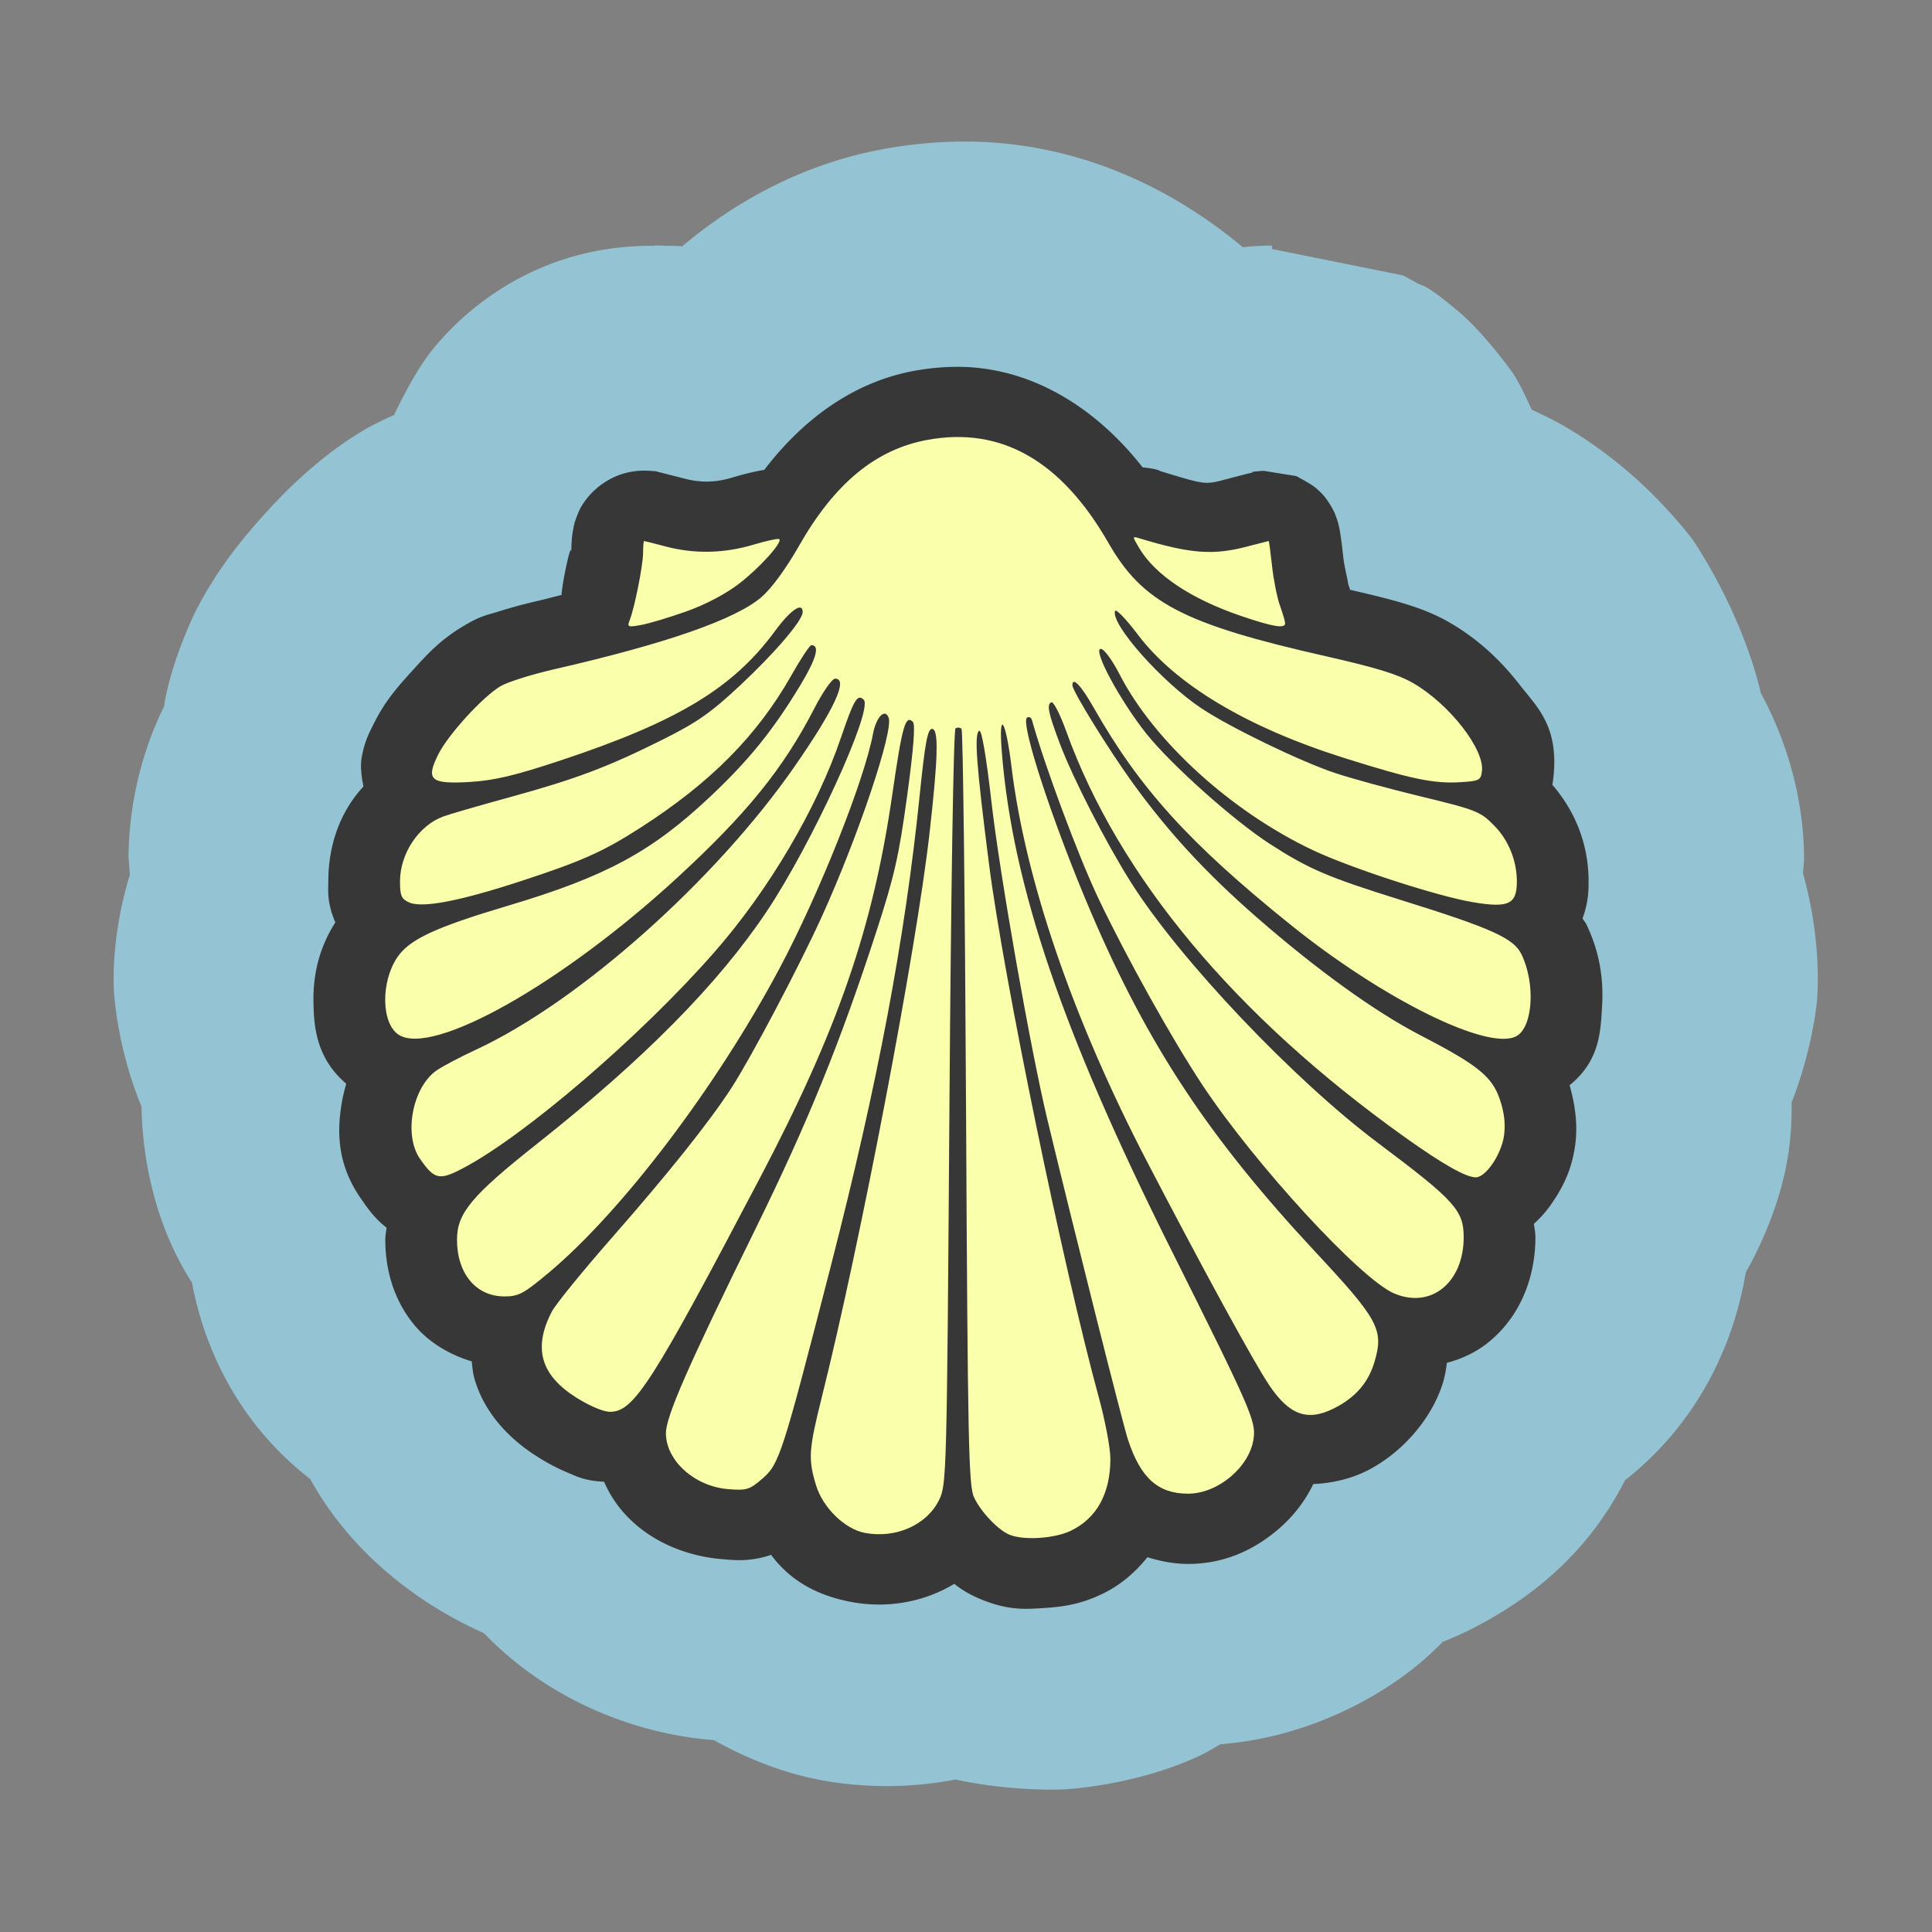 <?xml version="1.0" encoding="UTF-8" standalone="no"?>
<!-- Created with Inkscape (http://www.inkscape.org/) -->

<svg
   xmlns:dc="http://purl.org/dc/elements/1.1/"
   xmlns:cc="http://creativecommons.org/ns#"
   xmlns:rdf="http://www.w3.org/1999/02/22-rdf-syntax-ns#"
   xmlns:svg="http://www.w3.org/2000/svg"
   xmlns="http://www.w3.org/2000/svg"
   xmlns:sodipodi="http://sodipodi.sourceforge.net/DTD/sodipodi-0.dtd"
   xmlns:inkscape="http://www.inkscape.org/namespaces/inkscape"
   id="svg2"
   version="1.1"
   inkscape:version="0.48.2 r9819"
   width="600"
   height="600"
   sodipodi:docname="Wappen_Bad_Mingolfsheim.svg.png">
  <rect width="100%" height="100%" fill="#808080" stroke="none"/>
  <defs
     id="defs6" />
  <sodipodi:namedview
     pagecolor="#ffffff"
     bordercolor="#666666"
     borderopacity="1"
     objecttolerance="10"
     gridtolerance="10"
     guidetolerance="10"
     inkscape:pageopacity="0"
     inkscape:pageshadow="2"
     inkscape:window-width="1608"
     inkscape:window-height="784"
     id="namedview4"
     showgrid="false"
     borderlayer="true"
     inkscape:showpageshadow="false"
     inkscape:zoom="0.1675"
     inkscape:cx="394.22245"
     inkscape:cy="311"
     inkscape:window-x="255"
     inkscape:window-y="0"
     inkscape:window-maximized="0"
     inkscape:current-layer="g3805" />
  <g
     id="g2987"
     transform="matrix(1.8,0,0,1.8,-429.388,-348.035)">
    <g
       id="g3805"
       transform="matrix(0.836,0,0,0.819,65.765,64.312)">
      <g
         id="g3812"
         transform="translate(5.86,5.523)">
        <g
           transform="matrix(0.784,0,0,0.784,755.987,-136.71)"
           id="g3787"
           style="fill:#94c4d3">
          <path
             style="fill:#94c4d3;fill-opacity:1;stroke:#000000;stroke-width:0;stroke-linecap:round;stroke-linejoin:round;stroke-miterlimit:4;stroke-opacity:1"
             d="m -456.445,406.356 c -6.371,0.142 -12.716,0.793 -19,1.969 -20.859,3.901 -38.645,13.737 -53.094,26.156 -1.892,-0.172 -3.037,-0.088 -4.469,-0.156 a 54.675,54.675 0 0 0 -0.312,0 l 0,-0.031 c -0.142,-0.006 -0.265,0.005 -0.406,0 a 54.675,54.675 0 0 0 -1.75,-0.031 c 0.059,1.5e-4 -0.403,1.5e-4 -0.344,0 l 0,0.094 c -30.064,-0.336 -49.482,16.487 -58.531,28 -5.038,6.409 -9.63,16.671 -10.062,17.469 -2.963,1.346 -5.968,2.827 -8.625,4.469 -12.376,7.649 -21.572,17.81 -25.25,21.938 -4.06,4.556 -12.535,14.324 -18.656,26.969 -0.24,0.497 -5.951,12.686 -7.844,23.906 -0.061,0.363 -0.069,0.585 -0.125,0.938 -6.338,13.188 -9.375,27.538 -9.375,41.219 0,-0.912 0.269,2.782 0.344,4.125 -3.083,10.281 -4.396,20.511 -4.25,29.25 0.091,5.428 1.59,18.791 7.312,32.969 0.275,14.372 3.618,31.956 13.281,47.312 2.506,13.464 8.054,27.613 18.281,40.156 4.008,4.915 8.334,9.046 12.844,12.625 8.642,15.942 21.043,26.858 32.094,34 4.046,2.615 8.74,5.183 13.688,7.469 16.374,17.378 38.737,26.904 60.25,28.688 3.5e-4,3e-5 0.215,-3.6e-4 0.219,0 9.008,5.17 18.761,8.983 28.344,10.781 11.768,2.208 23.731,2.098 35.281,-0.188 12.914,2.911 25.614,2.852 29.031,2.625 7.233,-0.481 22.229,-2.714 35.344,-9.062 1.896,-0.918 3.6,-2.006 5.375,-3.031 21.588,-1.705 40.55,-11.523 52.719,-22 1.976,-1.701 3.903,-3.577 5.781,-5.5 2.281,-0.939 4.548,-1.922 6.844,-3.094 18.32,-9.346 32.157,-22.319 41.188,-40.406 0.219,-0.176 0.438,-0.321 0.656,-0.5 18.417,-15.107 27.884,-35.632 31.094,-55.281 4.767,-8.596 9.647,-20.471 11.312,-32.625 0.633,-4.615 0.8,-8.907 0.75,-13.031 5.242,-13.654 6.578,-25.677 6.719,-27.875 0.641,-10.04 -0.488,-21.909 -3.719,-33.719 0.045,-1.053 0.281,-3.057 0.281,-3.656 0,-15.44 -4.086,-31.019 -11.375,-44.75 -5.045,-22.005 -17.624,-40.823 -18.094,-41.438 -8.08,-10.577 -19.176,-21.642 -33.469,-30.188 -2.967,-1.774 -5.863,-3.164 -8.75,-4.531 -1.391,-3.12 -3.18,-7.001 -4.781,-9.562 -0.219,-0.35 -7.684,-11.054 -14.75,-17.062 -8.902,-7.569 -8.915,-6.378 -10.844,-7.5 -0.964,-0.561 -1.769,-1.007 -2.375,-1.344 -0.303,-0.168 -0.552,-0.298 -0.75,-0.406 -0.099,-0.054 -0.179,-0.118 -0.25,-0.156 -0.035,-0.019 -0.063,-0.014 -0.094,-0.031 -0.031,-0.017 -0.062,-0.031 -0.062,-0.031 -6.9e-4,-2.9e-4 -28.211,-5.808 -34.469,-7.094 l 0,-0.906 c 0.059,1.5e-4 -0.403,1.5e-4 -0.344,0 a 54.675,54.675 0 0 0 -3.531,0.125 54.675,54.675 0 0 0 -0.406,0 c -1.115,0.083 -2.216,0.189 -3.406,0.312 -19.854,-17 -45.808,-29.036 -75.469,-28.375 z"
             id="path3803"
             inkscape:connector-curvature="0" />
        </g>
        <g
           id="g3778"
           transform="matrix(0.784,0,0,0.784,86.126,82.517)">
          <path
             style="fill:#373737;fill-opacity:1;stroke:#0d0073;stroke-width:0;stroke-miterlimit:4;stroke-opacity:1"
             d="m 397.125,187.25 c -3.361,0.075 -6.767,0.429 -10.156,1.062 -15.817,2.958 -29.161,12.813 -39.5,26.625 -0.833,0.134 -1.651,0.284 -2.344,0.438 -1.939,0.431 -3.928,0.967 -6.094,1.625 -4.516,1.373 -8.375,1.397 -12.531,0.281 -1.537,-0.413 -2.983,-0.772 -4.094,-1.062 -0.555,-0.145 -1.01,-0.268 -1.438,-0.375 -0.214,-0.054 -0.402,-0.121 -0.688,-0.188 -0.143,-0.033 -0.313,-0.061 -0.625,-0.125 -0.312,-0.064 0.288,-0.223 -2.906,-0.375 a 18.886,18.886 0 0 0 -0.094,0 c -8.421,-0.367 -13.754,4.759 -15.688,7.219 -1.933,2.46 -2.353,3.829 -2.75,4.844 -0.794,2.03 -0.868,2.789 -1,3.469 -0.264,1.359 -0.316,1.953 -0.375,2.625 -0.118,1.344 -0.149,2.536 -0.156,3.875 0.021,-3.986 -2.603,9.23 -2.562,11.344 -2.171,0.537 -3.922,1.049 -6.25,1.594 -3.564,0.834 -7.052,1.796 -10.188,2.812 -3.135,1.017 -4.691,1.044 -9.625,4.094 -6.068,3.75 -9.307,7.459 -13.188,11.812 -3.88,4.354 -7.241,8.19 -10.25,14.406 -1.128,2.33 -2.38,4.584 -3.156,9.188 -0.311,1.846 -0.101,4.634 0.5,7.562 -6.121,6.761 -9.25,15.695 -9.25,25.5 0,2.49 -0.445,5.501 1.844,11.031 -4.428,7.125 -5.87,14.257 -5.75,21.438 0.112,6.703 0.732,14.994 8.625,21.906 -0.372,1.387 -0.745,2.773 -1,4.156 -1.512,8.201 -1.553,17.277 4.812,26.625 1.428,2.097 3.383,5.182 6.812,7.906 -0.134,1.074 -0.344,2.188 -0.344,3.188 0,8.015 2.178,16.242 7.688,23 3.725,4.569 9.179,7.934 15.062,9.719 0.177,1.511 0.271,3.015 0.688,4.531 2.609,9.494 9.436,16.465 16.5,21.031 2.608,1.686 5.169,3.09 7.938,4.281 2.499,1.076 4.639,2.265 9.719,2.5 5.201,12.353 17.637,19.694 31.125,20.812 2.812,0.233 6.701,0.772 12.188,-0.938 0.231,-0.072 0.402,-0.174 0.625,-0.25 4.638,6.405 11.388,10.857 21.312,12.719 9.37,1.758 19.038,-0.02 26.938,-4.906 1.811,1.495 4.069,2.957 7.469,4.344 6.931,2.828 11.335,2.479 16.188,2.156 4.853,-0.323 9.43,-0.947 15.156,-3.719 4.78,-2.314 8.794,-5.801 12.031,-9.938 3.624,1.176 7.32,1.812 10.688,1.812 9.683,0 17.43,-3.872 23.531,-9.125 3.826,-3.294 7.104,-7.401 9.438,-12.344 5.247,-0.206 10.269,-1.597 14,-3.5 9.195,-4.691 17.297,-13.981 20.219,-24.031 0.398,-1.37 0.723,-3.111 0.938,-5.031 3.996,-1.077 7.729,-2.883 10.844,-5.438 8.656,-7.101 12.469,-17.754 12.469,-28.344 0,-1.003 -0.21,-2.306 -0.406,-3.562 2.107,-1.953 3.626,-3.851 4.906,-5.781 2.918,-4.4 5.084,-8.917 5.969,-15.375 0.756,-5.519 -0.057,-11.057 -1.469,-16.094 8.017,-6.625 8.134,-14.617 8.531,-20.844 0.47,-7.366 -0.502,-14.705 -4.094,-22.344 -0.271,-0.577 -0.71,-1.072 -1.031,-1.625 1.517,-4.244 1.594,-7.373 1.594,-9.938 0,-9.649 -3.289,-18.588 -9.531,-25.969 0.076,-0.572 0.177,-1.203 0.219,-1.562 1.628,-14.081 -4.147,-19.197 -8.938,-25.469 -4.791,-6.272 -10.618,-11.968 -18.094,-16.438 -6.785,-4.057 -14.248,-6.086 -26.438,-8.938 -0.216,-0.668 -0.412,-1.306 -0.656,-2 0.577,1.643 -0.844,-4.031 -1.094,-6.375 -0.214,-2.013 -0.425,-3.836 -0.625,-5.312 -0.1,-0.738 -0.185,-1.35 -0.312,-2.094 -0.064,-0.372 -0.117,-0.699 -0.312,-1.531 -0.098,-0.416 -0.159,-0.851 -0.656,-2.219 -0.249,-0.684 -0.471,-1.547 -1.75,-3.594 -0.64,-1.023 -1.481,-2.419 -3.781,-4.375 -1.15,-0.978 -4.999,-3.062 -5,-3.062 -7.7e-4,-3.2e-4 -8.562,-1.406 -8.562,-1.406 a 18.886,18.886 0 0 0 -0.094,0 c -4.099,0.306 -2.611,0.385 -2.844,0.438 -0.232,0.053 -0.33,0.098 -0.438,0.125 -0.215,0.053 -0.377,0.077 -0.562,0.125 -0.371,0.096 -0.815,0.203 -1.344,0.344 -1.058,0.282 -2.456,0.656 -3.969,1.062 -6.334,1.7 -5.624,1.805 -17.906,-2 -0.301,-0.093 -0.448,-0.535 -4.469,-1 -0.057,-0.007 -0.16,0.007 -0.219,0 C 434.314,197.621 416.796,186.812 397.125,187.25 z m 31.562,99.094 c 0.033,0.052 0.061,0.104 0.094,0.156 0.032,0.148 -0.014,0.328 -0.062,0.656 -0.005,-0.188 -0.027,-0.818 -0.031,-0.812 z m -34,2.906 c -0.022,0.119 0.046,0.544 -0.375,1.438 0.089,-0.442 0.295,-1.005 0.375,-1.438 z m 7.625,0.531 c 0.185,1.67 0.627,0.963 -0.344,2.156 0.016,-0.082 0.081,-0.627 0.094,-0.688 0.027,-0.131 0.241,-1.437 0.25,-1.469 z m -9.562,0.312 c 0.042,0.208 0.167,0.875 0.188,1 -0.245,-0.647 -0.149,-0.87 -0.188,-1 z"
             id="path3776"
             inkscape:connector-curvature="0" />
          <path
             inkscape:connector-curvature="0"
             d="m 484.589,256.155 c 0,-0.481 -0.613,-2.618 -1.362,-4.75 -0.749,-2.132 -1.685,-6.913 -2.08,-10.626 -0.395,-3.712 -0.794,-6.745 -0.888,-6.738 -0.094,0.007 -2.645,0.676 -5.67,1.488 -8.967,2.407 -14.974,1.937 -28.398,-2.223 -1.864,-0.578 -1.864,-0.53 0,2.66 4.224,7.229 13.636,13.634 26.731,18.193 8.464,2.946 11.667,3.494 11.667,1.995 z m -157.593,-3.206 c 4.912,-1.777 10.328,-4.678 13.749,-7.363 5.497,-4.314 11.568,-11.165 10.681,-12.052 -0.243,-0.243 -3.343,0.441 -6.889,1.52 -7.676,2.334 -15.427,2.495 -22.948,0.476 -3.025,-0.812 -5.612,-1.482 -5.75,-1.488 -0.138,-0.006 -0.258,1.451 -0.267,3.238 -0.018,3.396 -2.271,14.88 -3.558,18.142 -0.679,1.721 -0.403,1.827 3.066,1.176 2.097,-0.393 7.46,-2.035 11.917,-3.648 z m 101.087,247.083 c 6.88,-3.331 10.507,-10.03 10.504,-19.402 -8.4e-4,-2.805 -1.345,-10.113 -2.987,-16.239 -9.448,-35.244 -25.139,-113.011 -28.958,-143.521 -3.372,-26.936 -3.956,-35.14 -2.553,-35.841 0.615,-0.308 1.841,7.033 3.187,19.08 2.185,19.566 10.287,66.539 14.733,85.42 6.902,29.307 19.814,81.652 21.215,86 3.31,10.274 7.916,14.5 15.806,14.5 7.881,0 16.237,-7.179 17.264,-14.833 0.631,-4.706 -0.694,-7.798 -21.925,-51.167 -28.377,-57.964 -41.491,-97.302 -44.336,-133 -0.951,-11.936 0.996,-9.213 2.503,3.5 3.632,30.631 16.215,68.059 35.777,106.414 14.97,29.352 28.04,53.77 32.049,59.873 5.318,8.097 10.076,9.861 17.031,6.313 5.662,-2.888 9.076,-6.875 10.714,-12.51 2.516,-8.654 1.127,-11.291 -15.591,-29.591 -27.911,-30.552 -44.042,-55.463 -58.976,-91.076 -10.018,-23.888 -18.819,-51.268 -16.868,-52.474 0.513,-0.317 1.094,0.014 1.291,0.737 3.325,12.228 12.19,36.512 17.453,47.813 7.474,16.046 19.585,38.203 27.605,50.5 13.874,21.272 41.347,51.745 50.172,55.648 9.721,4.3 18.398,-2.809 18.398,-15.074 0,-7.211 -2.357,-9.859 -22.5,-25.268 -22.193,-16.978 -52.112,-49.164 -65.003,-69.929 -6.542,-10.539 -15.294,-27.949 -18.789,-37.378 -3.084,-8.319 -3.55,-10.673 -2.208,-11.143 0.55,-0.193 2.279,3.272 3.843,7.699 13.797,39.064 44.443,76.581 89.157,109.147 9.969,7.261 16.089,10.797 18.684,10.797 2.654,0 6.74,-6.169 7.433,-11.222 0.423,-3.087 0.071,-6.2 -1.099,-9.723 -2.044,-6.153 -5.786,-9.234 -20.957,-17.256 -11.886,-6.284 -27.162,-17.526 -43.069,-31.693 -13.239,-11.791 -23.197,-22.802 -32.555,-35.995 -6.356,-8.961 -15.937,-24.784 -15.937,-26.32 0,-2.416 2.275,0.013 5.581,5.959 12.086,21.736 25.203,36.5 51.919,58.436 24.376,20.015 51.887,33.888 59.316,29.912 4.4,-2.355 5.152,-14.045 1.414,-21.994 -2.046,-4.351 -7.757,-6.982 -31.73,-14.615 -19.252,-6.13 -24.292,-8.331 -34.5,-15.064 -9.557,-6.305 -25.97,-21.255 -32.512,-29.616 -6.918,-8.841 -14.274,-22.809 -12.012,-22.809 0.85,0 2.994,2.97 4.955,6.864 9.043,17.957 29.342,36.811 50.812,47.195 9.941,4.808 32.643,12.353 42.098,13.993 9.472,1.642 11.658,0.599 11.658,-5.562 0,-5.487 -2.153,-10.987 -5.803,-14.825 -3.829,-4.027 -4.599,-4.338 -20.445,-8.258 -7.839,-1.939 -17.627,-4.684 -21.752,-6.099 -9.129,-3.132 -27.508,-12.22 -35,-17.309 -10.442,-7.092 -23.956,-22.63 -22.772,-26.182 0.222,-0.665 2.909,2.179 5.972,6.321 9.952,13.457 28.739,24.93 54.301,33.163 17.588,5.665 23.583,6.948 30.5,6.531 5.12,-0.309 5.521,-0.516 5.809,-3.006 0.677,-5.854 -8.496,-17.878 -17.949,-23.531 -4.031,-2.41 -9.752,-4.219 -23.073,-7.297 -37.537,-8.672 -48.263,-14.369 -57.27,-30.417 -12.428,-22.144 -28.278,-31.369 -47.666,-27.743 -13.619,2.547 -24.469,11.694 -33.851,28.535 -3.337,5.991 -7.187,11.362 -9.79,13.661 -6.835,6.036 -25.071,12.528 -54.619,19.445 -6,1.405 -12.378,3.462 -14.175,4.572 -4.798,2.966 -13.825,13.095 -16.389,18.391 -3.306,6.83 -1.982,7.961 8.554,7.304 6.242,-0.389 11.696,-1.714 23.522,-5.711 30.873,-10.434 45.564,-19.467 56.578,-34.786 4.099,-5.701 7.318,-7.96 7.318,-5.134 0,2.221 -7.185,10.824 -16.383,19.618 -7.723,7.383 -11.327,9.97 -20.255,14.536 -14.541,7.436 -23.071,10.722 -40.504,15.6 -8.053,2.254 -15.928,4.585 -17.5,5.18 -6.453,2.445 -11.357,9.972 -11.357,17.431 0,3.849 0.376,4.733 2.408,5.658 3.458,1.575 13.282,-0.344 29.525,-5.769 15.944,-5.325 21.492,-7.853 31.255,-14.245 18.577,-12.163 30.877,-24.838 39.884,-41.1 2.435,-4.397 4.779,-8.001 5.209,-8.01 2.299,-0.047 1.338,3.57 -2.818,10.607 -7.174,12.144 -13.516,20.171 -23.663,29.946 -15.515,14.948 -27.573,21.597 -53.424,29.46 -19.11,5.813 -25.839,9.008 -29.048,13.795 -4.443,6.628 -4.269,17.859 0.324,20.869 8.971,5.878 42.928,-13.662 73.31,-42.186 18.238,-17.122 27.962,-29.371 36.047,-45.404 2.291,-4.544 4.723,-8.102 5.538,-8.102 3.508,0 -0.158,8.122 -10.607,23.5 -20.877,30.723 -56.83,63.366 -83.904,76.178 -4.145,1.961 -8.826,4.479 -10.402,5.595 -6.379,4.515 -8.745,17.33 -4.383,23.735 3.775,5.544 5.069,5.863 11.01,2.72 16.228,-8.586 47.048,-35.572 66.48,-58.211 14.368,-16.739 27.016,-38.642 33.393,-57.826 3.345,-10.064 4.293,-11.664 5.936,-10.022 2.574,2.574 -13.625,38.664 -25.509,56.831 -12.796,19.562 -32.325,39.739 -60.463,62.472 -17.188,13.886 -21.096,18.657 -21.096,25.756 0,9.135 5.016,15.272 12.482,15.272 3.726,0 5.068,-0.731 11.615,-6.325 19.346,-16.53 44.21,-50.001 60.859,-81.928 10.352,-19.852 22.205,-50.233 24.564,-62.961 0.83,-4.479 3.118,-6.889 4.103,-4.322 1.348,3.513 -8.005,31.941 -17.614,53.537 -5.937,13.343 -18.701,38.034 -23.781,46 -5.933,9.304 -16.445,22.756 -31.261,40 -7.797,9.075 -14.992,18.096 -15.989,20.047 -4.99,9.76 -2.988,17.053 6.333,23.078 3.57,2.307 7.211,3.876 8.997,3.876 6.245,0 10.989,-7.563 39.52,-63 20.434,-39.704 29.67,-67.028 34.744,-102.781 2.638,-18.592 3.466,-21.579 5.436,-19.608 0.68,0.68 0.183,7.197 -1.521,19.95 -2.15,16.089 -3.371,21.575 -8.11,36.44 -9.561,29.99 -18.017,51.22 -31.809,79.859 -17.77,36.9 -23.571,50.405 -23.571,54.869 0,7.399 7.54,14.32 16.404,15.055 4.813,0.399 5.595,0.156 8.935,-2.776 4.522,-3.971 5.248,-6.269 18.115,-57.362 12.264,-48.697 19.471,-87.68 23.33,-126.179 1.428,-14.251 2.102,-17.967 3.259,-17.967 1.8,0 1.627,7.467 -0.65,28 -3.505,31.604 -18.16,109.949 -28.335,151.475 -3.482,14.21 -3.644,16.686 -1.551,23.732 1.808,6.087 7.608,11.848 12.935,12.847 8.134,1.526 16.218,-2.148 19.454,-8.842 1.993,-4.122 2.052,-6.388 2.734,-105.504 0.402,-58.396 1.08,-101.528 1.601,-101.85 0.497,-0.307 1.211,-0.251 1.587,0.125 0.376,0.376 0.908,46.208 1.183,101.85 0.446,90.195 0.675,101.547 2.11,104.667 1.811,3.937 6.378,8.829 9.39,10.057 3.753,1.531 11.741,1.004 15.994,-1.054 z"
             style="fill:#f9ffab;fill-opacity:1;stroke:#000000;stroke-width:0;stroke-linecap:round;stroke-linejoin:round;stroke-miterlimit:4;stroke-opacity:1;stroke-dasharray:none"
             id="path2989" />
        </g>
      </g>
    </g>
  </g>
</svg>
